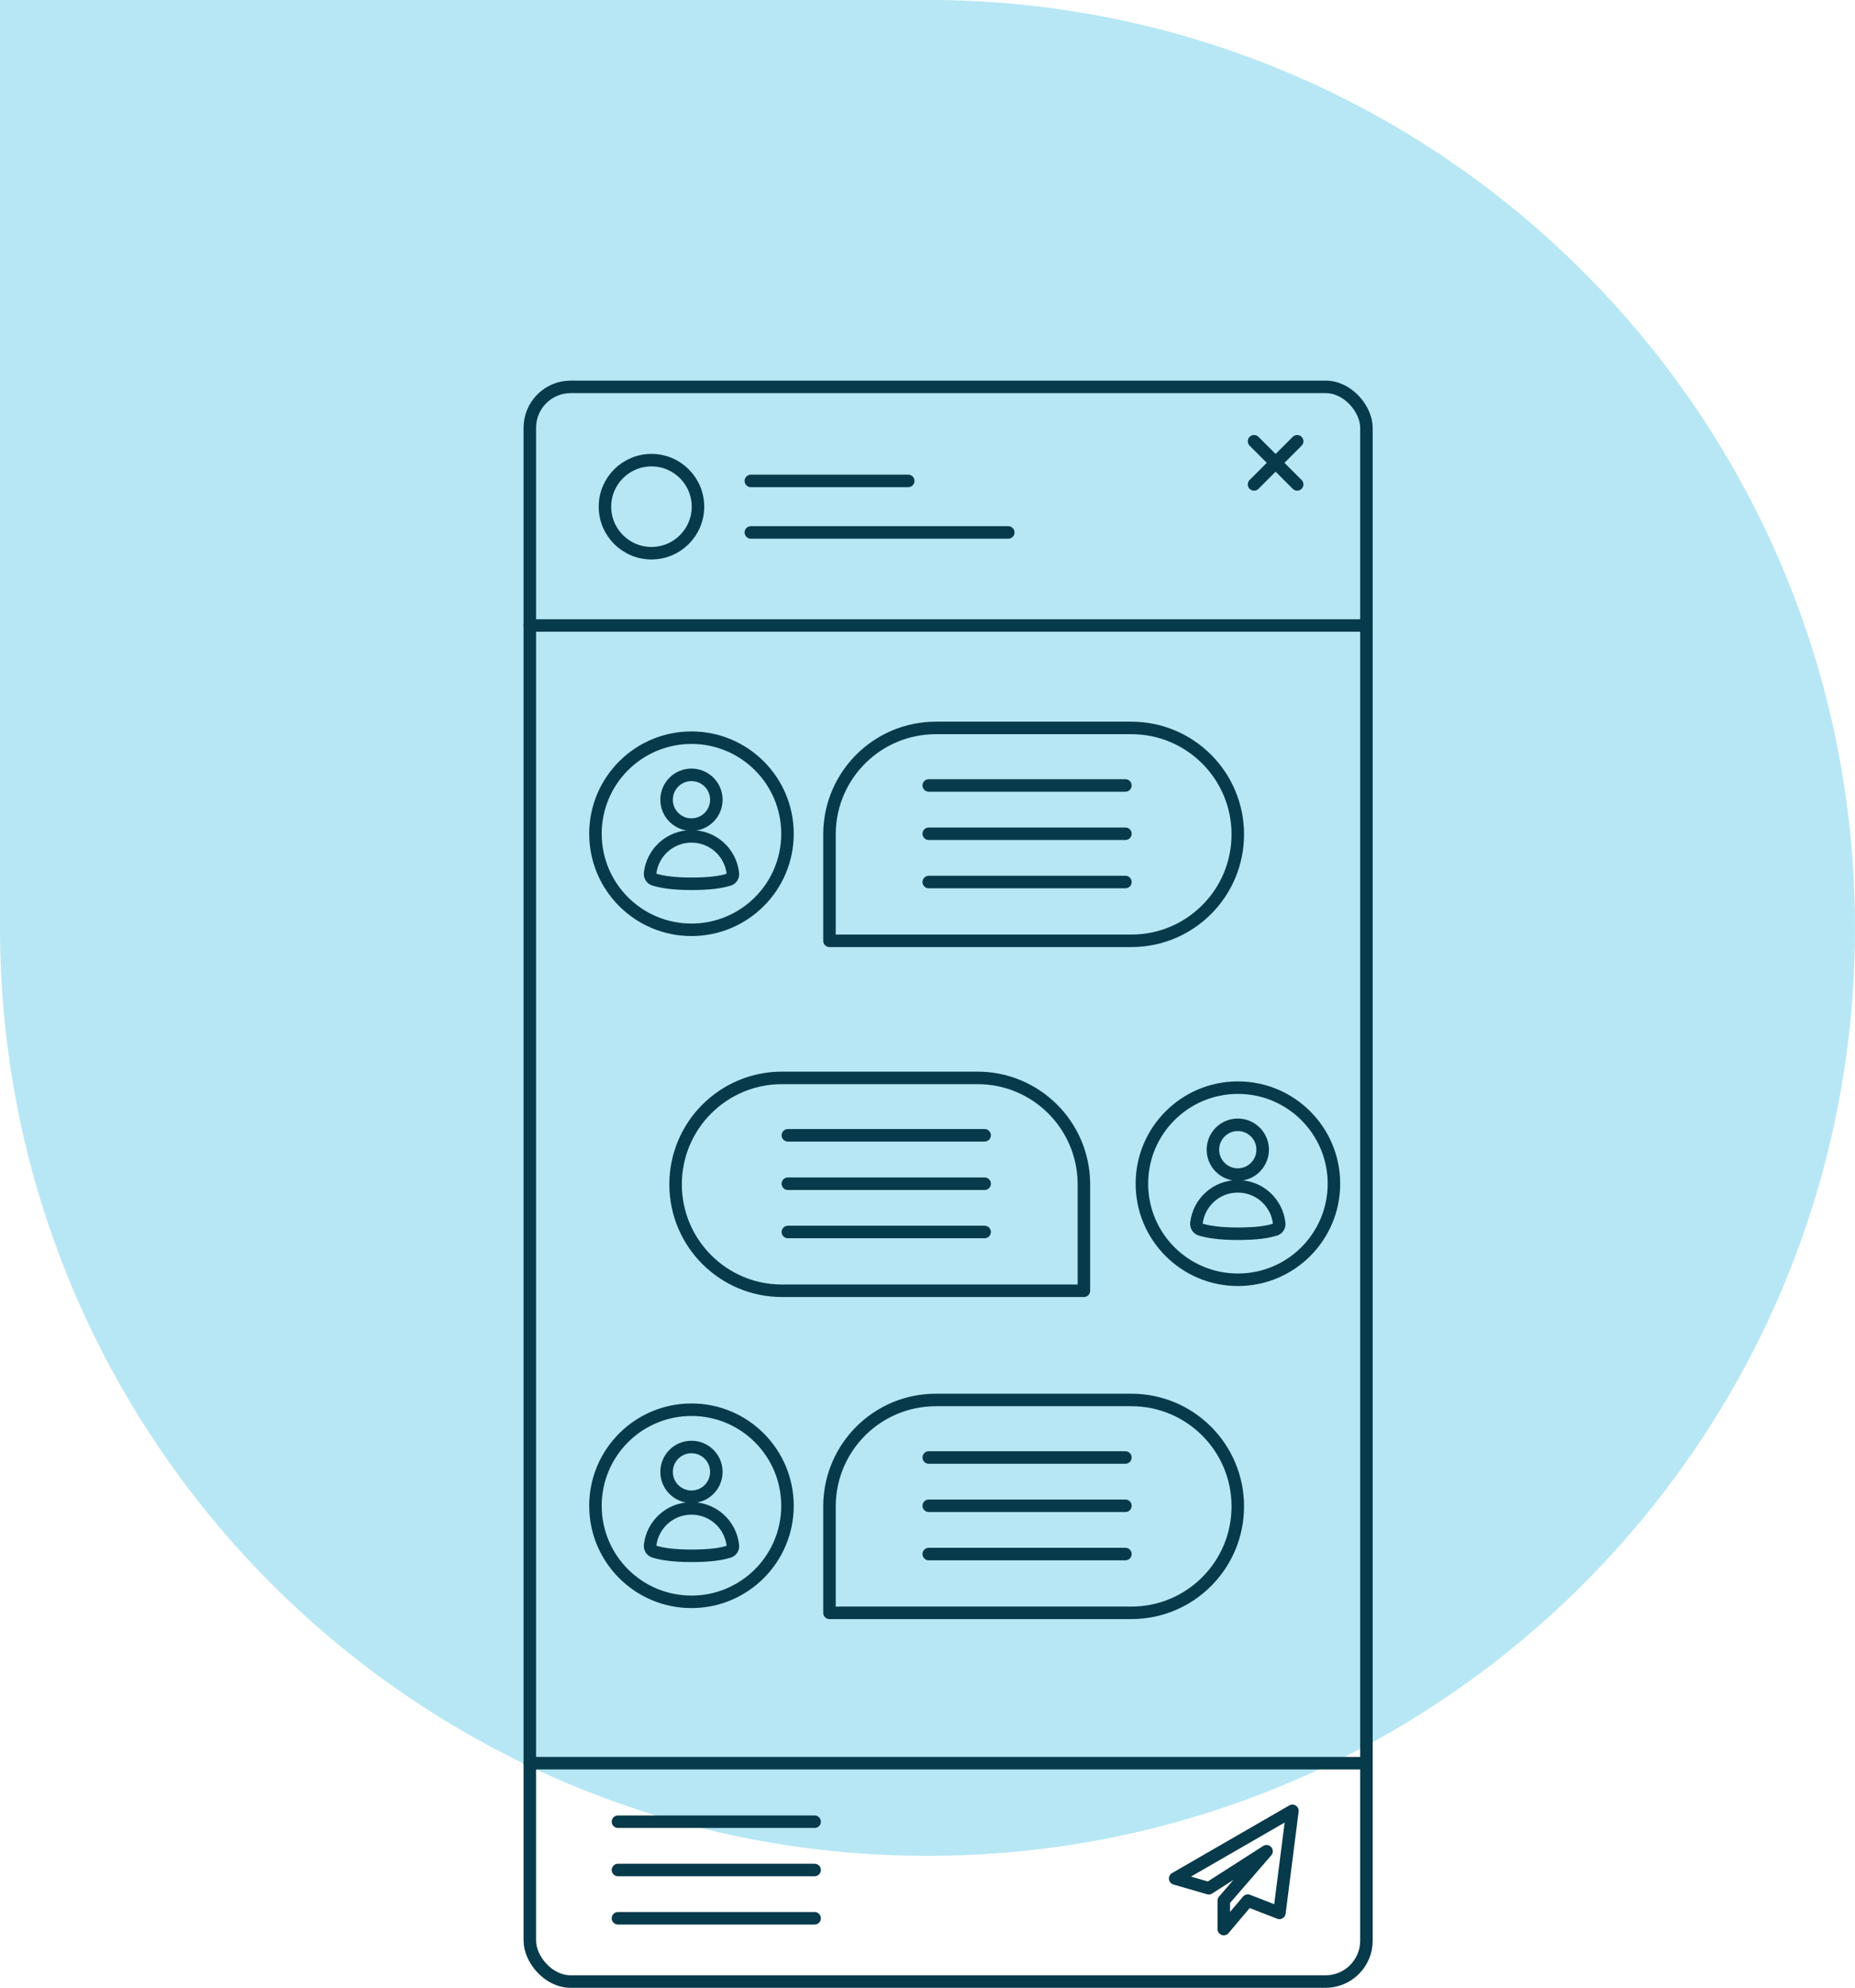 <?xml version="1.0" encoding="UTF-8"?>
<svg id="Layer_2" xmlns="http://www.w3.org/2000/svg" viewBox="0 0 148.38 158.94">
  <defs>
    <style>
      .cls-1 {
        fill: #b7e7f4;
      }

      .cls-2 {
        fill: none;
        stroke: #073a4a;
        stroke-linecap: round;
        stroke-linejoin: round;
      }
    </style>
  </defs>
  <g id="Layer_1-2" data-name="Layer_1">
    <g>
      <path id="Path_94" class="cls-1" d="M148.38,74.19c0-40.56-32.58-73.61-73.14-74.19H0v74.19c0,40.97,33.22,74.19,74.19,74.19s74.19-33.22,74.19-74.19"/>
      <rect class="cls-2" x="42.38" y="30.93" width="66.92" height="127.5" rx="3.27" ry="3.27"/>
      <line class="cls-2" x1="42.38" y1="50.01" x2="109.3" y2="50.01"/>
      <line class="cls-2" x1="42.38" y1="140.97" x2="109.3" y2="140.97"/>
      <circle class="cls-2" cx="52.11" cy="40.51" r="3.72"/>
      <line class="cls-2" x1="60.06" y1="38.45" x2="72.65" y2="38.45"/>
      <line class="cls-2" x1="60.06" y1="42.57" x2="80.65" y2="42.57"/>
      <g>
        <line class="cls-2" x1="103.76" y1="35.28" x2="100.31" y2="38.73"/>
        <line class="cls-2" x1="103.76" y1="38.73" x2="100.31" y2="35.28"/>
      </g>
      <g>
        <circle class="cls-2" cx="55.31" cy="66.66" r="7.68"/>
        <circle class="cls-2" cx="55.31" cy="63.94" r="1.99"/>
        <path class="cls-2" d="M58.31,70.33c.21-.07.34-.28.31-.5-.18-1.67-1.59-2.96-3.31-2.96s-3.12,1.29-3.31,2.95c-.02.22.1.43.32.5.57.18,1.49.34,2.99.34s2.42-.14,3-.34Z"/>
      </g>
      <g>
        <line class="cls-2" x1="74.29" y1="62.8" x2="90.02" y2="62.8"/>
        <line class="cls-2" x1="74.29" y1="66.66" x2="90.02" y2="66.66"/>
        <line class="cls-2" x1="74.29" y1="70.52" x2="90.02" y2="70.52"/>
        <path class="cls-2" d="M90.51,58.2h-15.65c-4.66,0-8.44,3.74-8.51,8.39v8.63h24.15c4.7,0,8.51-3.81,8.51-8.51s-3.81-8.51-8.51-8.51Z"/>
      </g>
      <g>
        <circle class="cls-2" cx="55.31" cy="120.39" r="7.68"/>
        <circle class="cls-2" cx="55.31" cy="117.68" r="1.99"/>
        <path class="cls-2" d="M58.31,124.06c.21-.07.34-.28.31-.5-.18-1.67-1.59-2.96-3.31-2.96s-3.12,1.29-3.31,2.95c-.02.22.1.43.32.5.57.18,1.49.34,2.99.34s2.42-.14,3-.34Z"/>
      </g>
      <g>
        <line class="cls-2" x1="74.29" y1="116.53" x2="90.02" y2="116.53"/>
        <line class="cls-2" x1="74.29" y1="120.39" x2="90.02" y2="120.39"/>
        <line class="cls-2" x1="74.29" y1="124.25" x2="90.02" y2="124.25"/>
        <path class="cls-2" d="M90.51,111.93h-15.65c-4.66,0-8.44,3.74-8.51,8.39v8.63h24.15c4.7,0,8.51-3.81,8.51-8.51s-3.81-8.51-8.51-8.51Z"/>
      </g>
      <g>
        <circle class="cls-2" cx="99.02" cy="94.64" r="7.68"/>
        <circle class="cls-2" cx="99.01" cy="91.92" r="1.99"/>
        <path class="cls-2" d="M102.01,98.31c.21-.07.34-.28.31-.5-.18-1.67-1.59-2.96-3.31-2.96s-3.12,1.29-3.31,2.95c-.02.22.1.43.32.5.57.18,1.49.34,2.99.34s2.42-.14,3-.34Z"/>
      </g>
      <g>
        <line class="cls-2" x1="78.76" y1="90.77" x2="63.02" y2="90.77"/>
        <line class="cls-2" x1="78.76" y1="94.64" x2="63.02" y2="94.64"/>
        <line class="cls-2" x1="78.76" y1="98.5" x2="63.02" y2="98.5"/>
        <path class="cls-2" d="M62.54,86.18h15.65c4.66,0,8.44,3.74,8.51,8.39v8.63s-24.15,0-24.15,0c-4.7,0-8.51-3.81-8.51-8.51s3.81-8.51,8.51-8.51Z"/>
      </g>
      <line class="cls-2" x1="49.43" y1="145.65" x2="65.16" y2="145.65"/>
      <line class="cls-2" x1="49.43" y1="149.51" x2="65.16" y2="149.51"/>
      <line class="cls-2" x1="49.43" y1="153.37" x2="65.16" y2="153.37"/>
      <polyline class="cls-2" points="101.31 148.01 96.69 150.97 94 150.19 103.38 144.78 102.34 152.94 99.81 151.96 97.89 154.23 97.89 151.96 101.31 148.01"/>
    </g>
  </g>
</svg>